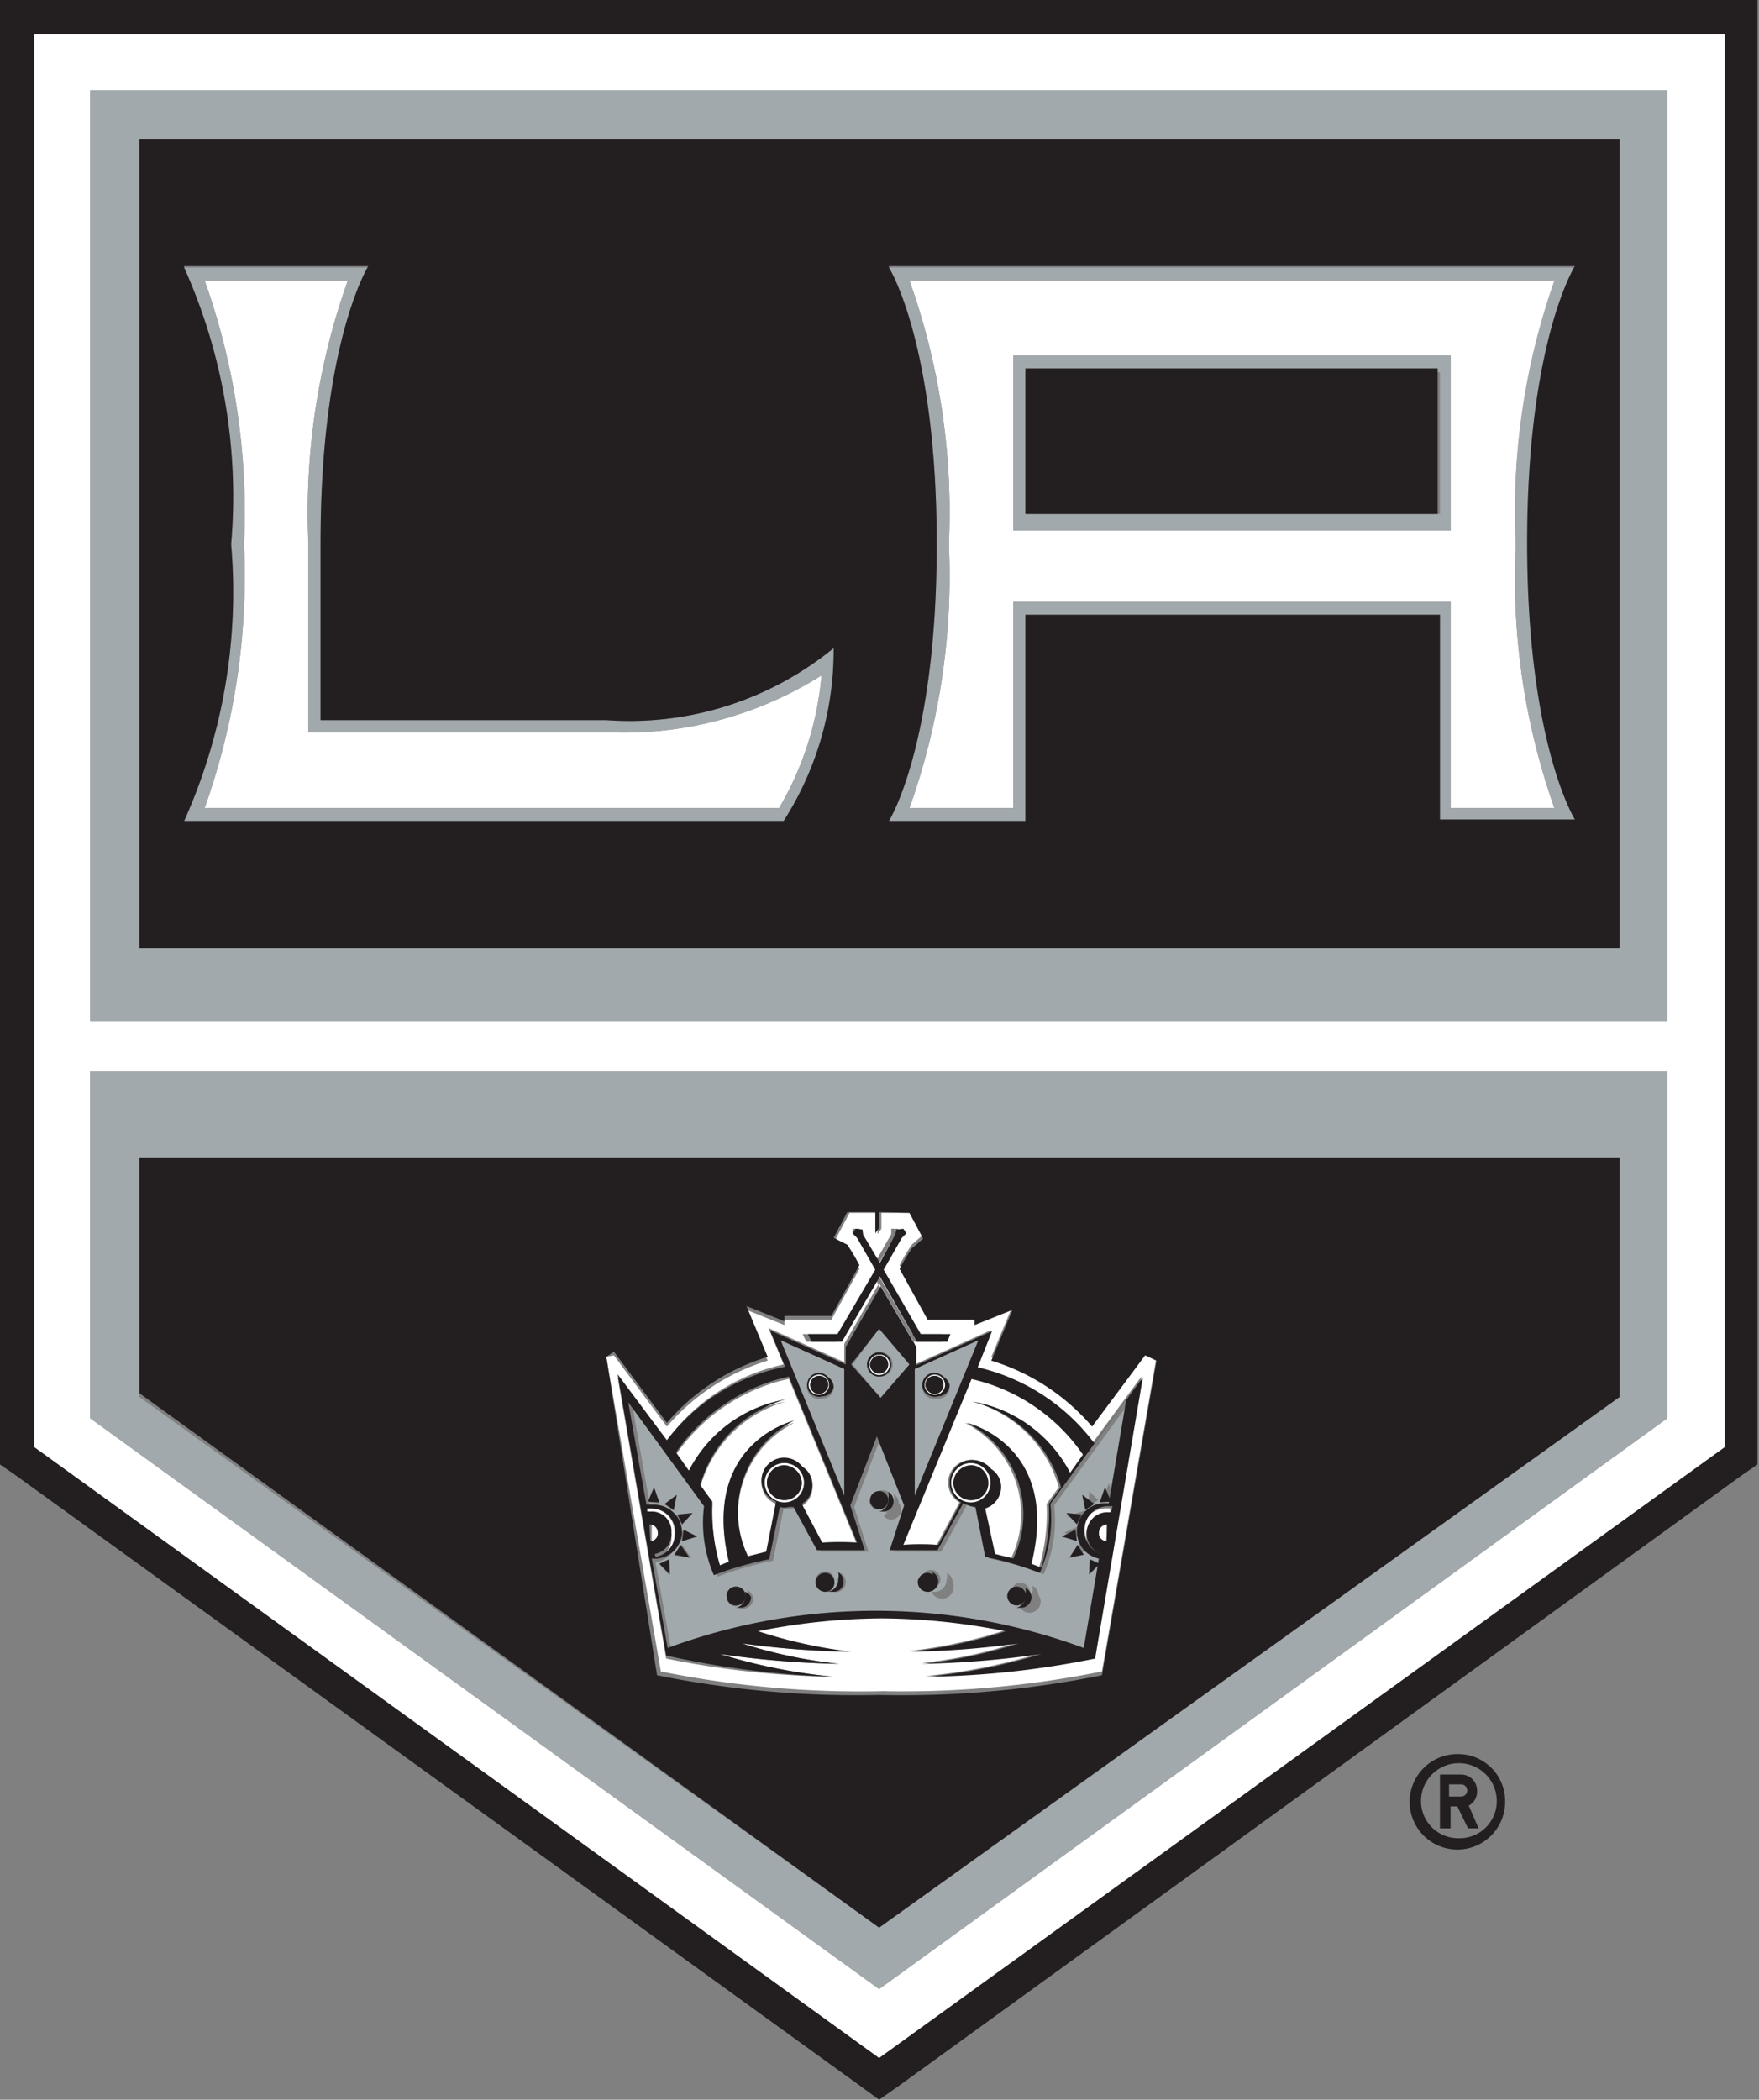 <svg xmlns="http://www.w3.org/2000/svg" viewBox="0 0 23.21 27.7"><rect x="0" y="0" width="23.21" height="27.7" fill="#808080" stroke="none"/><defs><style>.cls-1{fill:#fff;}.cls-2{fill:#231f20;}.cls-3{fill:#a2a9ad;}</style></defs><g id="Layer_2" data-name="Layer 2"><g id="Artwork"><path class="cls-1" d="M.45,19.09,11.6,27.15l11.16-8.06V.45H.45Zm.74-17.9H22V13.48H1.19Zm0,12.94H22v4.58L11.6,26.24,1.19,18.71Z"/><path class="cls-1" d="M12,3.7a9.11,9.11,0,0,1,.52,3.48A9.11,9.11,0,0,1,12,10.66h1.37V7.94h5.77v2.72h1.37A9.11,9.11,0,0,1,20,7.18a9.11,9.11,0,0,1,.52-3.48ZM19.14,7H13.37V4.69h5.77Z"/><path class="cls-1" d="M4.07,9.66V7.18A9.11,9.11,0,0,1,4.59,3.7H2.7a9.11,9.11,0,0,1,.52,3.48,9.11,9.11,0,0,1-.52,3.48h7.58a4.15,4.15,0,0,0,.56-1.75A4.89,4.89,0,0,1,8,9.66Z"/><path class="cls-1" d="M14.54,22.05l.72-4.15-.15-.07-.7.94a2.84,2.84,0,0,0-1.33-.87l.28-.67-.5.2,0-.07-.62,0-.37-.67a2.76,2.76,0,0,1,.16-.27l.15-.13L12,16l-.37,0s0,.17,0,.21l-.05.07,0-.07s0-.21,0-.21l-.37,0-.18.34.15.13a2.76,2.76,0,0,1,.16.27l-.37.67-.62,0,0,.07-.5-.2.28.67a2.84,2.84,0,0,0-1.33.87l-.7-.94L8,17.9l.72,4.15a13.23,13.23,0,0,0,2.93.26A13.27,13.27,0,0,0,14.54,22.05ZM11.06,17.6l.49-.85-.24-.42-.06-.06,0-.06h.09v.07l.21.37.21-.37,0-.07h.09l0,.06-.06.06-.24.42.49.85h.39l0,.1h-.4l-.5-.86-.49.86h-.4l-.05-.1Zm.17,4.19a11.75,11.75,0,0,1-1.44-.11,6.42,6.42,0,0,0,1.28.27,12.54,12.54,0,0,1-1.57-.13,7.46,7.46,0,0,0,1.5.3,11.86,11.86,0,0,1-2.21-.24l-.64-3.71L8.8,19a2.59,2.59,0,0,1,1.54-1l-.2-.48,1,.45v-.24l.46-.8.47.8V18l1-.45-.19.48a2.66,2.66,0,0,1,1.54,1l.64-.87-.63,3.71a11.91,11.91,0,0,1-2.22.24,7.5,7.5,0,0,0,1.51-.3,12.54,12.54,0,0,1-1.57.13,6.24,6.24,0,0,0,1.27-.27,11.58,11.58,0,0,1-1.43.11,6.34,6.34,0,0,0,1.26-.27,8.53,8.53,0,0,0-1.64-.17,8.51,8.51,0,0,0-1.63.17A6.34,6.34,0,0,0,11.23,21.79Z"/><path class="cls-1" d="M8.92,19.19l.17.24a1.78,1.78,0,0,1,1.28-.94,1.63,1.63,0,0,0-1.13,1.13l.16.22a2.54,2.54,0,0,0,.1.84l.12-.05c-.38-1.57.86-1.86.86-1.86a1.35,1.35,0,0,0-.61,1.79l.24-.06.13-.66a.3.3,0,0,1,.11-.58.31.31,0,0,1,.24.12.28.28,0,0,1,.13.24.29.29,0,0,1-.14.25l.27.51a3.44,3.44,0,0,1,.46,0l-.9-2.19A2.44,2.44,0,0,0,8.92,19.19Z"/><path class="cls-1" d="M12.66,19.82a.3.3,0,0,1-.15-.26.3.3,0,0,1,.31-.3.33.33,0,0,1,.24.12.28.28,0,0,1,.13.24.3.3,0,0,1-.21.28l.12.6.24.06a1.35,1.35,0,0,0-.61-1.79s1.24.29.85,1.86l.13.05a2.54,2.54,0,0,0,.1-.84l.16-.22a1.63,1.63,0,0,0-1.14-1.13,1.79,1.79,0,0,1,1.29.94l.17-.24a2.44,2.44,0,0,0-1.49-1l-.9,2.19a3.44,3.44,0,0,1,.46,0Z"/><path class="cls-1" d="M10.35,19.3a.26.26,0,1,0,.26.26A.26.26,0,0,0,10.35,19.3Zm0,.49a.23.23,0,0,1-.23-.23.23.23,0,0,1,.23-.23.24.24,0,0,1,.23.23A.23.23,0,0,1,10.35,19.79Z"/><path class="cls-1" d="M13.07,19.56a.26.26,0,1,0-.25.26A.26.26,0,0,0,13.07,19.56Zm-.25.23a.23.23,0,0,1-.24-.23.24.24,0,0,1,.24-.23.23.23,0,0,1,.22.23A.22.22,0,0,1,12.82,19.79Z"/><path class="cls-1" d="M8.71,20.22a.11.11,0,0,0-.11-.11h0l0,.22A.1.1,0,0,0,8.71,20.22Z"/><path class="cls-1" d="M8.6,19.9H8.54V20H8.6a.26.26,0,0,1,.26.28.27.27,0,0,1-.22.28v0a.32.32,0,0,0,.26-.32A.31.31,0,0,0,8.6,19.9Z"/><path class="cls-1" d="M14.5,20.22a.1.1,0,0,0,.1.11l0-.22h0A.11.11,0,0,0,14.5,20.22Z"/><path class="cls-1" d="M14.56,20.54v0a.28.28,0,0,1-.23-.28.27.27,0,0,1,.27-.28h.05V19.9h-.06a.31.31,0,0,0-.31.32A.32.32,0,0,0,14.56,20.54Z"/><path class="cls-1" d="M11.74,18a.13.13,0,0,0-.14-.13.13.13,0,0,0-.13.13.13.13,0,0,0,.13.14A.14.14,0,0,0,11.74,18Zm-.26,0a.13.13,0,0,1,.12-.12.12.12,0,0,1,.12.12.12.12,0,0,1-.12.12A.12.12,0,0,1,11.48,18Z"/><path class="cls-1" d="M12.33,18.4a.13.13,0,0,0,.14-.13.14.14,0,0,0-.14-.14.14.14,0,0,0-.13.14A.13.13,0,0,0,12.33,18.4Zm0-.25a.12.12,0,0,1,.12.12.12.12,0,0,1-.12.12.13.13,0,0,1-.12-.12A.12.12,0,0,1,12.33,18.15Z"/><path class="cls-1" d="M10.81,18.4a.13.13,0,0,0,.13-.13.14.14,0,0,0-.13-.14.14.14,0,0,0-.14.14A.13.13,0,0,0,10.81,18.4Zm0-.25a.12.12,0,0,1,.12.12.13.13,0,0,1-.12.12.12.12,0,0,1-.12-.12A.12.12,0,0,1,10.81,18.15Z"/><path class="cls-2" d="M22.76.45V19.09L11.6,27.15.45,19.09V.45H22.76M23.21,0H0V19.32l.19.13,11.15,8.06.26.19.27-.19L23,19.45l.19-.13V0Z"/><path class="cls-3" d="M1.19,18.71,11.6,26.24,22,18.71V14.13H1.19Zm.65-3.44H21.37v3.11L11.6,25.43l-9.76-7Z"/><path class="cls-3" d="M1.19,13.48H22V1.19H1.19ZM1.84,1.84H21.37V12.51H1.84Z"/><path class="cls-3" d="M13.37,7h5.77V4.69H13.37Zm.16-2.09H19V6.78H13.53Z"/><path class="cls-3" d="M11.73,3.53s.63,1,.63,3.65-.63,3.65-.63,3.65h1.8V8.11H19v2.72h1.8s-.63-1-.63-3.65.63-3.65.63-3.65Zm8.78,7.13H19.14V7.94H13.37v2.72H12a9.11,9.11,0,0,0,.52-3.48A9.11,9.11,0,0,0,12,3.7h8.51A9.11,9.11,0,0,0,20,7.18,9.11,9.11,0,0,0,20.51,10.66Z"/><path class="cls-3" d="M4.23,9.5V7.18c0-2.69.63-3.65.63-3.65H2.43a7.37,7.37,0,0,1,.62,3.65,7.37,7.37,0,0,1-.62,3.65h7.94A4.18,4.18,0,0,0,11,8.55,4.25,4.25,0,0,1,8,9.5Zm6,1.16H2.7a9.11,9.11,0,0,0,.52-3.48A9.11,9.11,0,0,0,2.7,3.7H4.59a9.11,9.11,0,0,0-.52,3.48V9.66H8a4.89,4.89,0,0,0,2.84-.75A4.15,4.15,0,0,1,10.28,10.66Z"/><path class="cls-3" d="M11.14,18.06l-.84-.38.84,2.05Zm-.29.39a.11.11,0,0,1-.08,0,.15.15,0,0,1-.12-.15.16.16,0,0,1,.16-.16.17.17,0,0,1,.12.06.15.15,0,0,1,.07.13A.15.15,0,0,1,10.85,18.45Z"/><path class="cls-3" d="M12.07,18.06v1.67l.84-2.05Zm.31.39a.16.16,0,0,1-.09,0,.15.15,0,0,1-.12-.15.16.16,0,0,1,.16-.16.2.2,0,0,1,.13.06.17.17,0,0,1,.07.13A.15.15,0,0,1,12.38,18.45Z"/><path class="cls-3" d="M12,18l-.38-.5-.37.5.37.44Zm-.53,0a.16.16,0,0,1,.15-.16.16.16,0,0,1,0,.32A.16.16,0,0,1,11.45,18Z"/><path class="cls-3" d="M14.55,20.58a.36.36,0,0,1-.29-.36.37.37,0,0,1,.35-.37h.07l.23-1.36-1,1.37a1.77,1.77,0,0,1-.14.91,4.09,4.09,0,0,0-.72-.21l-.13-.66a.43.43,0,0,1-.16-.05h0l-.34.62s-.42,0-.63,0l.19-.59-.36-.91-.35.91.19.59c-.21,0-.63,0-.63,0l-.31-.57h-.06a.21.21,0,0,1-.12,0l-.14.69a4.37,4.37,0,0,0-.73.21,1.73,1.73,0,0,1-.13-.91l-1-1.37.24,1.36H8.6a.37.37,0,0,1,.35.37.36.36,0,0,1-.3.36l.21,1.18a7.93,7.93,0,0,1,5.49,0Zm-.17,0,.13.05-.14.15Zm-5.68.05.13-.05v.2Zm-.15-.81.08-.19.07.2Zm.34.11-.12-.08.16-.12Zm0,.06.2,0L9,20.11Zm0,.53L9,20.38l.12.17Zm.1-.18,0-.15.18.09Zm.59.72a.12.12,0,0,1,.12-.12.13.13,0,0,1,.13.12.13.13,0,0,1-.13.13A.12.12,0,0,1,9.59,21.05Zm.18.17H9.71a.15.15,0,0,0,.15-.16.16.16,0,0,0,0-.09.13.13,0,0,1,.08.12A.14.14,0,0,1,9.77,21.22Zm1-.38a.13.13,0,0,1,.13-.12.12.12,0,0,1,.12.12.12.12,0,0,1-.12.13A.13.13,0,0,1,10.76,20.84ZM11,21h-.06a.16.16,0,0,0,.15-.16.16.16,0,0,0,0-.09.14.14,0,0,1,.07.12A.13.13,0,0,1,11,21Zm.52-1.22a.12.12,0,0,1,.13-.12.12.12,0,1,1,0,.24A.12.12,0,0,1,11.47,19.79Zm.19.17-.07,0h0a.15.15,0,0,0,.15-.15.14.14,0,0,0,0-.09.14.14,0,0,1,.07.12A.13.13,0,0,1,11.66,20Zm.45.88a.13.13,0,0,1,.13-.12.13.13,0,0,1,.12.12.13.13,0,0,1-.12.13A.13.13,0,0,1,12.11,20.84Zm.18.17h0a.16.16,0,0,0,.15-.16.12.12,0,0,0,0-.09.13.13,0,0,1,.08.12A.14.14,0,0,1,12.29,21Zm1,0a.13.13,0,0,1,.12-.12.13.13,0,0,1,.13.12.13.13,0,0,1-.13.13A.13.13,0,0,1,13.29,21.05Zm.18.17h-.06a.16.16,0,0,0,.16-.16.18.18,0,0,0,0-.09.13.13,0,0,1,.08.12A.14.14,0,0,1,13.47,21.22Zm1.11-1.6.08.19h-.15Zm-.14.22-.12.08,0-.2Zm-.17.14-.06.13L14.07,20Zm-.08.2,0,.15-.2-.06Zm-.08.37.11-.17.08.13Z"/><path class="cls-2" d="M1.84,18.38l9.76,7.05,9.77-7V15.27H1.84Zm6.26-.55.7.94a2.84,2.84,0,0,1,1.33-.87l-.28-.67.5.2,0-.07.62,0,.37-.67a2.76,2.76,0,0,0-.16-.27L11,16.33l.18-.34.37,0s0,.17,0,.21l0,.07.05-.07s0-.21,0-.21L12,16l.18.34-.15.13a2.76,2.76,0,0,0-.16.27l.37.67.62,0,0,.07.5-.2-.28.67a2.84,2.84,0,0,1,1.33.87l.7-.94.15.07-.72,4.15a13.27,13.27,0,0,1-2.94.26,13.23,13.23,0,0,1-2.93-.26L8,17.9Z"/><rect class="cls-2" x="13.53" y="4.86" width="5.44" height="1.92"/><path class="cls-2" d="M1.84,12.51H21.37V1.84H1.84Zm9.89-9h9.05s-.63,1-.63,3.65.63,3.65.63,3.65H19V8.11H13.53v2.72h-1.8s.63-1,.63-3.65S11.73,3.53,11.73,3.53Zm-9.3,0H4.86s-.63,1-.63,3.65V9.5H8a4.25,4.25,0,0,0,3-.95,4.18,4.18,0,0,1-.66,2.28H2.43a7.37,7.37,0,0,0,.62-3.65A7.37,7.37,0,0,0,2.43,3.53Z"/><path class="cls-2" d="M10.35,19.33a.23.23,0,0,0-.23.23.23.23,0,0,0,.23.23.23.23,0,0,0,.23-.23A.24.24,0,0,0,10.35,19.33Z"/><path class="cls-2" d="M12.82,19.33a.24.24,0,0,0-.24.23.23.23,0,0,0,.24.23.22.22,0,0,0,.22-.23A.23.23,0,0,0,12.82,19.33Z"/><path class="cls-2" d="M11,22.12a7.46,7.46,0,0,1-1.5-.3,12.54,12.54,0,0,0,1.57.13,6.42,6.42,0,0,1-1.28-.27,11.75,11.75,0,0,0,1.44.11A6.34,6.34,0,0,1,10,21.52a8.51,8.51,0,0,1,1.63-.17,8.53,8.53,0,0,1,1.64.17,6.34,6.34,0,0,1-1.26.27,11.58,11.58,0,0,0,1.43-.11,6.24,6.24,0,0,1-1.27.27,12.54,12.54,0,0,0,1.57-.13,7.5,7.5,0,0,1-1.51.3,11.91,11.91,0,0,0,2.22-.24l.63-3.71-.64.87a2.66,2.66,0,0,0-1.54-1l.19-.48-1,.45v-.24l-.47-.8-.46.8V18l-1-.45.2.48A2.59,2.59,0,0,0,8.8,19l-.65-.87.64,3.71A11.86,11.86,0,0,0,11,22.12Zm3.6-1.79a.1.1,0,0,1-.1-.11.11.11,0,0,1,.11-.11h0Zm.06-.38h-.05a.27.27,0,0,0-.27.28.28.28,0,0,0,.23.28v0a.32.32,0,0,1-.26-.32.31.31,0,0,1,.31-.32h.06Zm-.37-.76-.17.24a1.79,1.79,0,0,0-1.29-.94A1.63,1.63,0,0,1,14,19.62l-.16.22a2.54,2.54,0,0,1-.1.84l-.13-.05c.39-1.57-.85-1.86-.85-1.86a1.35,1.35,0,0,1,.61,1.79l-.24-.06L13,19.9a.3.3,0,0,0,.21-.28.28.28,0,0,0-.13-.24.33.33,0,0,0-.24-.12.3.3,0,0,0-.31.3.3.3,0,0,0,.15.26l-.3.56a3.44,3.44,0,0,0-.46,0l.9-2.19A2.44,2.44,0,0,1,14.29,19.19Zm-1.47.63a.26.26,0,1,1,.25-.26A.26.26,0,0,1,12.82,19.82Zm-.75-1.76.84-.38-.84,2.05Zm-.47-.53L12,18l-.38.44L11.23,18Zm-1.3.15.84.38v1.67Zm.11.48.9,2.19a3.44,3.44,0,0,0-.46,0l-.27-.51a.29.29,0,0,0,.14-.25.28.28,0,0,0-.13-.24.31.31,0,0,0-.24-.12.3.3,0,0,0-.11.58l-.13.66-.24.06a1.35,1.35,0,0,1,.61-1.79s-1.24.29-.86,1.86l-.12.05a2.54,2.54,0,0,1-.1-.84l-.16-.22a1.63,1.63,0,0,1,1.13-1.13,1.78,1.78,0,0,0-1.28.94l-.17-.24A2.44,2.44,0,0,1,10.41,18.16Zm-.06,1.66a.26.26,0,1,1,.26-.26A.26.26,0,0,1,10.35,19.82Zm-1.78.29h0a.11.11,0,0,1,.11.11.1.1,0,0,1-.1.11Zm.07.39a.27.27,0,0,0,.22-.28.26.26,0,0,0-.26-.28H8.54V19.9H8.6a.31.31,0,0,1,.31.32.32.32,0,0,1-.26.32ZM9,20.22a.37.37,0,0,0-.35-.37H8.53L8.29,18.5l1,1.37a1.73,1.73,0,0,0,.13.91,4.37,4.37,0,0,1,.73-.21l.14-.69a.21.21,0,0,0,.12,0h.06l.31.57s.42,0,.63,0l-.19-.59.35-.91.36.91-.19.59c.21,0,.63,0,.63,0l.34-.62h0a.43.43,0,0,0,.16.05l.13.66a4.09,4.09,0,0,1,.72.21,1.77,1.77,0,0,0,.14-.91l1-1.37-.23,1.36h-.07a.37.37,0,0,0-.35.37.36.36,0,0,0,.29.36l-.2,1.18a7.93,7.93,0,0,0-5.49,0l-.21-1.18A.36.36,0,0,0,9,20.22Z"/><polygon class="cls-2" points="11.11 17.7 11.61 16.84 12.1 17.7 12.5 17.7 12.54 17.6 12.15 17.6 11.66 16.75 11.9 16.33 11.96 16.27 11.92 16.21 11.83 16.22 11.81 16.29 11.61 16.66 11.39 16.29 11.38 16.22 11.29 16.21 11.25 16.27 11.31 16.33 11.55 16.75 11.05 17.6 10.66 17.6 10.71 17.7 11.11 17.7"/><path class="cls-2" d="M10.89,21H11a.13.13,0,0,0,.13-.14.14.14,0,0,0-.07-.12.16.16,0,0,1,0,.09A.16.16,0,0,1,10.89,21Z"/><path class="cls-2" d="M9.71,21.21h.06a.14.14,0,0,0,.14-.14A.13.13,0,0,0,9.83,21a.16.16,0,0,1,0,.09A.15.15,0,0,1,9.71,21.21Z"/><path class="cls-2" d="M12.24,21h0a.14.14,0,0,0,.14-.14.13.13,0,0,0-.08-.12.12.12,0,0,1,0,.09A.16.16,0,0,1,12.24,21Z"/><path class="cls-2" d="M13.41,21.21h.06a.14.14,0,0,0,.14-.14.13.13,0,0,0-.08-.12.18.18,0,0,1,0,.09A.16.16,0,0,1,13.41,21.21Z"/><path class="cls-2" d="M11.6,19.94h0l.06,0a.13.13,0,0,0,.13-.14.14.14,0,0,0-.07-.12.14.14,0,0,1,0,.09A.15.15,0,0,1,11.6,19.94Z"/><path class="cls-2" d="M10.89,21a.12.12,0,0,0,.12-.13.12.12,0,0,0-.12-.12.13.13,0,0,0-.13.12A.13.13,0,0,0,10.89,21Z"/><path class="cls-2" d="M9.71,21.18a.13.13,0,0,0,.13-.13.13.13,0,0,0-.13-.12.12.12,0,0,0-.12.12A.12.12,0,0,0,9.71,21.18Z"/><path class="cls-2" d="M12.24,21a.13.13,0,0,0,.12-.13.13.13,0,0,0-.12-.12.13.13,0,0,0-.13.12A.13.13,0,0,0,12.24,21Z"/><path class="cls-2" d="M13.41,21.18a.13.13,0,0,0,.13-.13.13.13,0,0,0-.13-.12.13.13,0,0,0-.12.12A.13.13,0,0,0,13.41,21.18Z"/><path class="cls-2" d="M11.6,19.91a.12.12,0,1,0,0-.24.12.12,0,1,0,0,.24Z"/><polygon class="cls-2" points="8.55 19.81 8.7 19.82 8.63 19.62 8.55 19.81"/><polygon class="cls-2" points="8.89 19.92 8.93 19.72 8.77 19.84 8.89 19.92"/><polygon class="cls-2" points="9.14 19.96 8.94 19.98 9 20.11 9.14 19.96"/><polygon class="cls-2" points="9 20.33 9.2 20.27 9.02 20.18 9 20.33"/><polygon class="cls-2" points="8.98 20.38 8.9 20.51 9.1 20.55 8.98 20.38"/><polygon class="cls-2" points="8.7 20.63 8.84 20.77 8.83 20.57 8.7 20.63"/><polygon class="cls-2" points="14.58 19.62 14.51 19.82 14.66 19.81 14.58 19.62"/><polygon class="cls-2" points="14.44 19.84 14.28 19.72 14.32 19.92 14.44 19.84"/><polygon class="cls-2" points="14.27 19.98 14.07 19.96 14.21 20.11 14.27 19.98"/><polygon class="cls-2" points="14.19 20.18 14.01 20.27 14.21 20.33 14.19 20.18"/><polygon class="cls-2" points="14.11 20.55 14.3 20.51 14.22 20.38 14.11 20.55"/><polygon class="cls-2" points="14.38 20.57 14.37 20.77 14.51 20.63 14.38 20.57"/><path class="cls-2" d="M11.76,18a.16.16,0,0,0-.16-.16.16.16,0,0,0,0,.32A.16.16,0,0,0,11.76,18Zm-.29,0a.13.13,0,0,1,.13-.13.13.13,0,0,1,.14.13.14.14,0,0,1-.14.14A.13.13,0,0,1,11.47,18Z"/><path class="cls-2" d="M12.46,18.17a.2.2,0,0,0-.13-.06.16.16,0,0,0-.16.16.15.15,0,0,0,.12.15.16.16,0,0,0,.09,0,.15.15,0,0,0,.15-.15A.17.17,0,0,0,12.46,18.17Zm-.13.23a.13.13,0,0,1-.13-.13.14.14,0,0,1,.13-.14.14.14,0,0,1,.14.14A.13.13,0,0,1,12.33,18.4Z"/><path class="cls-2" d="M10.93,18.17a.17.17,0,0,0-.12-.06.16.16,0,0,0-.16.16.15.15,0,0,0,.12.15.11.11,0,0,0,.08,0A.15.15,0,0,0,11,18.3.15.15,0,0,0,10.93,18.17Zm-.12.23a.13.13,0,0,1-.14-.13.14.14,0,0,1,.14-.14.14.14,0,0,1,.13.14A.13.13,0,0,1,10.81,18.4Z"/><path class="cls-2" d="M11.72,18a.12.12,0,0,0-.12-.12.13.13,0,0,0-.12.12.12.12,0,0,0,.12.12A.12.12,0,0,0,11.72,18Z"/><path class="cls-2" d="M12.33,18.15a.12.12,0,0,0-.12.12.13.13,0,0,0,.12.12.12.12,0,0,0,.12-.12A.12.12,0,0,0,12.33,18.15Z"/><path class="cls-2" d="M10.81,18.15a.12.12,0,0,0-.12.12.12.12,0,0,0,.12.12.13.13,0,0,0,.12-.12A.12.12,0,0,0,10.81,18.15Z"/><path class="cls-2" d="M19.24,23.14a.63.63,0,1,0,.62.62A.62.62,0,0,0,19.24,23.14Zm0,1.11a.49.49,0,0,1-.49-.49.49.49,0,0,1,1,0A.49.49,0,0,1,19.24,24.25Z"/><path class="cls-2" d="M19.49,23.62a.21.21,0,0,0-.21-.21H19v.71h.14v-.29h.09l.14.29h.14l-.13-.3A.21.21,0,0,0,19.49,23.62Zm-.21.08h-.16v-.16h.16a.08.08,0,0,1,0,.16Z"/></g></g></svg>
